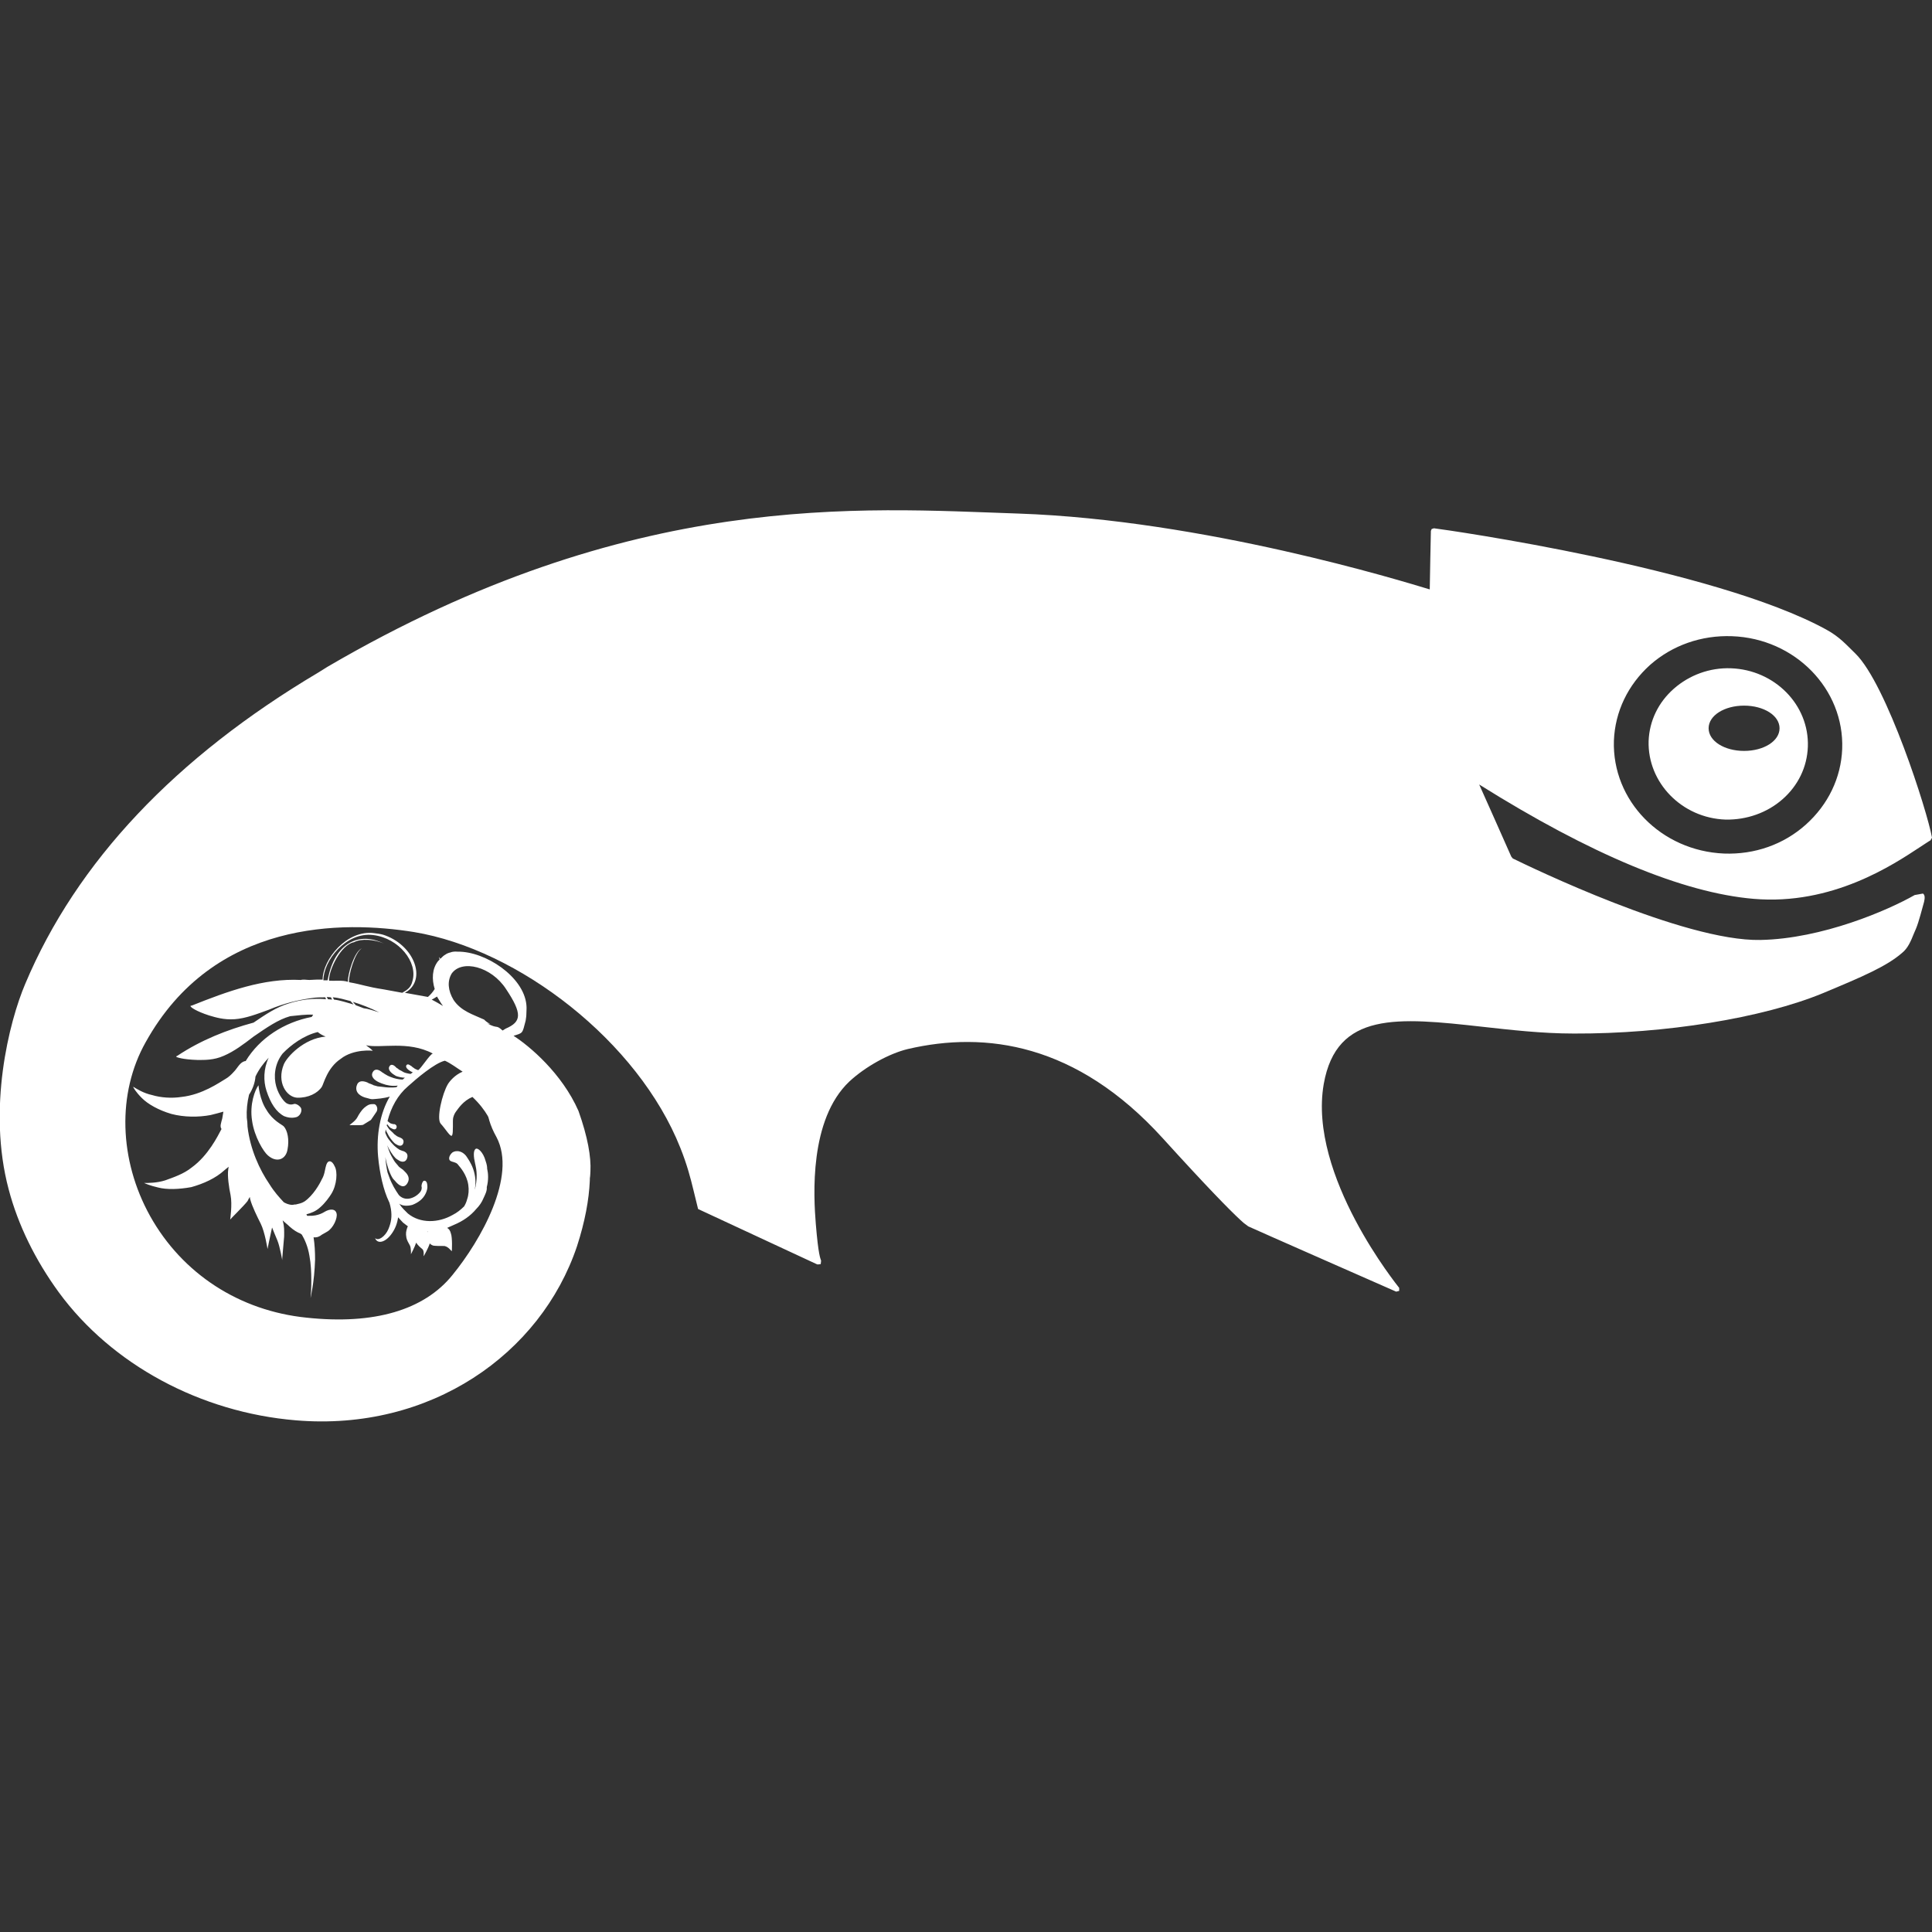 <?xml version="1.0" encoding="utf-8"?>
<!-- Generator: Adobe Illustrator 28.2.0, SVG Export Plug-In . SVG Version: 6.00 Build 0)  -->
<svg version="1.1" id="Layer_1" xmlns="http://www.w3.org/2000/svg" xmlns:xlink="http://www.w3.org/1999/xlink" x="0px" y="0px"
	 viewBox="0 0 512 512" style="enable-background:new 0 0 512 512;" xml:space="preserve">
<rect x="0" y="0" width="512" height="512" fill="#333333" stroke="none"/>
<style type="text/css">
	.st0{fill:#FFFFFF;}
	.st1{fill-rule:evenodd;clip-rule:evenodd;fill:#FFFFFF;}
</style>
<g>
	<path id="path1168" class="st0" d="M99.8,294.6c-0.5,0.7-1.2,1.8-1.5,2.2l-2.1,1.3c-0.8,0.2-3.6,0-3.6,0.1c0-0.1,1.6-1.1,2.1-2.1
		c0.4-0.8,1.2-2,1.8-2.5c1.2-1,1.6-1,2.6-1C99.7,292.6,100.3,293.7,99.8,294.6 M86.8,259.8l0.1-0.4c1.8-9.4,8.2-12.7,14.9-9.3
		c-2.5-1.2-6.2-1.4-8-0.4c-3.4,0.6-6.7,7.3-6.6,10.2c1.4,0.1,3.6-0.2,5,0.3c-0.1-1.8,1.6-8,3.7-8.9c-1.9,1.1-3.6,7.3-3.4,9
		c3.5,0.6,4.6,1.2,9.2,1.9l4.9,0.9c1.4-0.8,2.3-1.4,2.7-3.1c1.5-5-3.6-11.4-10.4-12.2c-7.2-0.9-13.2,6.8-13.2,12L86.8,259.8z
		 M100.5,268.3L100.5,268.3c-2.4-1.2-4.7-2.1-7-2.8l0.8,0.9l2.1,0.8C97.5,267.3,98.9,267.8,100.5,268.3 M93.7,266.2l-0.8-0.9
		c-1.6-0.4-3.1-0.9-4.7-1l0,0l0.3,0.6C90.2,265.1,91.9,265.7,93.7,266.2 M88,264.9l-0.3-0.6l-1.1-0.1l0.3,0.6L88,264.9z
		 M114.4,264.9c1,0.5,2,1.1,3,1.7c-0.6-0.8-1.1-1.7-1.6-2.5C115.3,264.4,114.9,264.7,114.4,264.9 M120.2,265c2,3,5.3,3.9,8.1,5.2
		c0.9,1,2.5,1.5,0.8,1c3,1.6,2.2,0.2,4.1,1.9l0.8-0.5c4.2-1.8,4.5-3.9,0.1-10.5c-3.9-6-11.7-7.9-14.4-4.1
		C118.5,260,118.7,262.5,120.2,265 M113.2,326.4l0.1,0.1l0.1-0.1H113.2z M58.9,296.4c0.1-0.6,0.2-1.2,0.3-1.8
		c-1,0.3-2.2,0.6-3.4,0.9c-3.2,0.6-7,0.6-10.4-0.3c-3.4-1-6.2-2.6-7.8-4.2c-1.6-1.6-2.3-2.8-2.3-3c1,0.6,2.7,1.7,5,2.2
		c2.3,0.7,5.2,0.9,7.8,0.5c5.5-0.6,10-3.8,11.7-4.8c0.7-0.4,1.4-1,2.2-1.9c0.8-0.8,1.4-2.1,2.4-2.6c0.2-0.1,0.4-0.2,0.7-0.2
		c3.7-6.1,10.2-10.3,17.5-11.7l0.4-0.6c-2-0.1-4,0.2-6.1,0.4c-3.2,0.9-6.2,3-9.7,5.4c-2.6,2-5.1,3.9-7.9,5.1c-2.7,1.2-5.2,1.1-7,1.1
		c-3.6-0.1-5.7-0.7-5.6-0.9c0-0.1,0.1-0.1,0.3-0.2c6.3-4.2,13.2-6.9,20.2-8.8c3.1-2.1,6-4.1,9.4-5.1c3.1-1,6.4-1.4,9.8-1.1l-0.2-0.5
		c-1.2,0-2.4,0-3.6,0.2c-3.5,0.5-7.1,1.3-11.4,3.1c-3,1.1-6.1,2.3-9,2.5c-2.9,0.2-5.1-0.5-6.8-1c-3.4-1.1-5-2.2-4.9-2.5
		c0-0.1,0.1-0.1,0.3-0.1c9.5-3.8,19.1-7.3,28.9-6.8c0.8-0.2,1.6,0,2.3,0c1.2-0.1,2.3-0.1,3.5-0.1c0-5.3,6.4-13.3,13.7-12.3
		c0.8,0.1,1.6,0.2,2.3,0.4c7.9,2.5,11.5,11.2,6.6,14.9l-0.8,0.5l6.1,1.1c0.7-0.6,1.3-1.3,1.8-2.1c-0.8-2.6-0.7-5.4,0.9-7.4l0.4-0.4
		l-0.2-0.7l0.4,0.5c0.5-0.5,0.9-0.9,1.3-1.1c0.4-0.3,0.9-0.5,1.4-0.6c0.2-0.1,0.9-0.3,1.9-0.2c7.3-0.1,17.5,6.6,18.2,14.1
		c0.1,0.9,0,1.5,0,2.2c0,0.7-0.1,1.4-0.2,2c-0.9,3.5-0.7,3.2-3.2,4c4.2,2.7,12.8,9.9,17.2,19.9c9.9,27.8-5.5,28.8-14.8,14.1
		c-8.7-5.7-5.7-10.6-13.3-17.8c-2.4,1-3.7,3-4.3,3.8c-0.3,0.4-0.6,0.9-0.8,1.7c-0.2,0.8,0.1,4-0.3,4.7c-0.4,0.6-1.7-1.7-3-3.1
		c-1.2-1.3,0.4-8,1.9-10.5c0.5-0.8,1.8-2.4,3.9-3.3c-1.6-1-3.1-2.2-4.7-2.9c-2.7,0.6-7.7,4.9-9.8,6.8c-2.7,2.3-4.5,5.6-5.4,9.2
		l0.5,0.4l0.3,0.2l0.3,0.1c0.1,0,0.2,0,0.3,0.1c0.1,0,0.1,0,0.1,0h0.1l0.2,0c0.4,0.1,0.7,0.4,0.6,0.9c-0.2,0.7-0.8,0.5-1.2,0.3
		c-0.1-0.1-0.3-0.1-0.4-0.2c-0.3-0.2-0.6-0.6-0.9-1l-0.1,0.3l0,0.1c0.3,0.5,0.6,1,1.1,1.4c0.3,0.3,0.6,0.5,0.8,0.8l0.4,0.3l0.4,0.3
		c0.2,0.1,0.2,0.1,0.4,0.2c0.1,0,0.2,0.1,0.2,0.1l0.1,0l0.2,0.1c0.5,0.2,1,0.6,0.8,1.4c-0.3,1-1.2,0.8-1.8,0.4
		c-0.2-0.1-0.4-0.2-0.6-0.4c-0.6-0.6-1.4-1.6-1.9-2.7c-0.2-0.3-0.3-0.6-0.4-0.9l-0.1,0.9l0.3,0.7c0.3,0.7,0.8,1.3,1.3,1.9
		c0.4,0.4,0.7,0.8,1.1,1.1l0.5,0.4l0.6,0.4c0.2,0.1,0.3,0.1,0.5,0.2c0.1,0,0.2,0.1,0.2,0.1l0.1,0c0.1,0,0.2,0.1,0.3,0.1
		c0.7,0.3,1.2,0.8,0.9,1.8c-0.4,1.3-1.6,1.1-2.4,0.5c-0.2-0.1-0.5-0.3-0.7-0.5c-0.7-0.7-1.6-2.1-2.2-3.4c0.3,0.9,0.6,1.9,1.1,2.8
		c0.4,0.7,0.7,1.3,1.1,1.8l0.6,0.7c0.2,0.3,0.4,0.5,0.7,0.7c0.3,0.2,0.4,0.3,0.7,0.5c0.1,0.1,0.2,0.2,0.2,0.2l0.1,0.1
		c0.1,0.1,0.2,0.2,0.3,0.3c0.7,0.7,1.3,1.7,0.6,2.9c-0.9,1.6-2.2,0.7-3.1-0.3c-0.2-0.3-0.5-0.5-0.8-0.9c-0.8-1.2-1.6-3.5-2-5.8
		l0-0.2c0.1,1.5,0.3,3.1,0.6,4.4l0.4,1.1c0.7,2,1.7,3.6,2.6,4.9c1,1.1,2.4,1.2,3.6,0.7c1.1-0.4,2.1-1.4,2.3-1.9
		c0.3-0.7,0.1-1.1,0.1-1.1c0-0.3,0.1-0.9,0.4-1.3c0.3-0.4,1-0.2,1.1,0.7c0,0.1,0.3,1.1-0.4,2.5c-0.7,1.5-2,2.4-3.5,3
		c-1.1,0.3-2.5,0.4-3.5-0.3c0.7,1.1,1.5,1.8,2.3,2.6c3.3,2.7,8.1,2.5,11.8,0.4c1.2-0.6,2.2-1.4,3.1-2.3c0.3-0.5,0.6-1.1,0.8-1.9
		c0.4-1.1,0.5-2.5,0.3-3.8c-0.4-2.7-2.1-4.6-2.6-5.2c-0.2-0.3-0.5-0.6-0.9-0.7c-0.4-0.2-0.9-0.2-1.3-0.5c-0.4-0.3-0.4-1.1,0.3-1.9
		c0.6-0.8,2.5-1.1,3.9,0.6c0.4,0.6,1.3,1.8,1.9,3.5c0.6,1.7,0.8,3.7,0.4,5.5l-0.1,0.3c0.3-0.8,0.4-1.5,0.5-2.2
		c0.4-3-0.3-4.9-0.3-5.1c-0.4-1.7-0.5-3.3,0.1-3.8c0.6-0.5,2.1,0.9,2.7,3.2c0,0.1,0.4,0.9,0.4,2c0.3,1.3,0.4,3-0.1,4.9
		c0.1,1-0.4,1.9-0.9,3c-0.4,1-1.1,2-1.9,2.8c-1.5,1.8-3.5,3.2-5.9,4.2l-1.8,0.8c0.5,0.3,0.8,0.7,1,1.5c0.4,1,0.3,4.7,0.2,4.7
		c0,0-1.1-1.5-2.2-1.4c-0.9,0-2.1,0-2.7-0.1c-0.5-0.2-0.8-0.4-0.9-0.6c-0.4,1.3-1.6,3.4-1.6,3.4c-0.1,0,0.2-1.4-0.4-1.9
		c-0.5-0.4-1.3-1.1-1.6-1.7c-0.4,1.2-1.4,3.1-1.4,3.1s0.1-1.7-0.3-2.4c-0.3-0.5-0.8-1.4-0.9-2c-0.2-1.2-0.1-1.6,0.2-2.6
		c0-0.1,0.1-0.2,0.2-0.4c-0.4-0.3-0.8-0.6-1.3-1l-1.3-1.4c-0.2,1.5-0.7,2.9-1.6,4.2c-1.7,2.5-3.9,3-4.5,1.3c0.9,0.9,2.7-0.5,3.5-2.3
		c0.8-1.9,1-3.4,0.7-5.4c-0.1-0.5-0.2-1.1-0.4-1.7l-0.1-0.2c-1.5-3.1-2.5-7.6-2.9-12c-0.5-5.6,0.5-11.5,3.1-15.9
		c-1.6,0.5-3.3,0.6-4.6,0.7c-0.5,0-1-0.2-1.4-0.3c-1.5-0.3-3.3-1.3-2.8-3.2c0.4-1.5,1.6-1.4,2.7-1c0.2,0.1,0.3,0.1,0.4,0.2
		c0,0,0.2,0.1,0.2,0.1c0,0,0.2,0.1,0.3,0.1c0.4,0.2,0.6,0.2,0.9,0.4c0.3,0.1,0.7,0.2,1.1,0.3l1,0.1c0.7,0.1,1.5,0.2,2.3,0.2
		c0.6,0,1.2,0,1.7-0.1l0.3-0.4c-1.5,0.2-3-0.1-4-0.5c-0.4-0.1-0.7-0.3-1-0.4c-1.1-0.5-2.3-1.5-1.6-2.7c0.5-0.9,1.4-0.7,2.1-0.2
		c0.1,0.1,0.2,0.1,0.3,0.2l0.1,0.1c0,0,0.1,0.1,0.2,0.1c0.3,0.2,0.4,0.3,0.6,0.4l0.7,0.4l0.7,0.3c0.5,0.2,1.1,0.4,1.6,0.5
		c0.5,0.1,1.1,0.2,1.6,0.2l0.6-0.5c-0.8,0-1.6-0.2-2.2-0.4c-0.3-0.1-0.5-0.3-0.7-0.4c-0.8-0.5-1.7-1.4-1.2-2.2
		c0.4-0.7,1.1-0.4,1.6,0.1l0.2,0.2c0,0,0.1,0.1,0.1,0.1c0,0,0.1,0.1,0.2,0.1c0.2,0.2,0.3,0.2,0.5,0.4l0.6,0.3l0.5,0.3
		c0.4,0.2,0.8,0.3,1.3,0.4l0.6,0.1l0.6-0.4l-0.4-0.2c-0.2-0.1-0.4-0.2-0.5-0.3c-0.5-0.3-1.1-0.9-0.8-1.4c0.3-0.4,0.7-0.2,1.1,0.1
		l0.2,0.1l0.1,0.1c0,0,0.1,0,0.1,0.1c0.2,0.1,0.2,0.2,0.3,0.2l0.4,0.3l0.4,0.2l0.5,0.2c0.7-0.3,3.1-4.2,3.9-4.4
		c-6.6-3.5-13.9-1.3-17.7-2.2c0.8,0.6,1.5,1.1,1.8,1.5c0.1-0.1-5.1-0.6-8.5,2.1c-3.6,2.4-4.5,6.6-5,7.4c-1.1,1.7-3.6,3-6.6,2.9
		c-2.8-0.2-5.4-4.1-3.5-8.8c0.8-2,5.3-6.9,11.1-7.4c-0.8-0.3-1.5-0.7-2.1-1.2c-3.7,0.9-7.1,3.4-9.3,5.7c-2.2,2.8-2.4,6.2-1.7,8.7
		c0.7,2.5,2.3,4.4,3,4.6c0.9,0.4,1.5,0.1,1.6,0.1c0.4-0.2,1.2,0.1,1.8,0.8c0.6,0.6,0.2,2.1-0.9,2.6c-0.1,0-1.4,0.6-3.4-0.2
		c-2.1-1.1-3.6-3.4-4.7-6.8c-0.8-2.5-0.8-5.7,0.6-8.7c-1.4,1.5-2.6,3.1-3.5,5c-0.1,1.5-0.7,3.3-1.7,4.8c-0.5,2.1-0.7,4.1-0.6,6.1
		c0.1,0.7,0.2,1.6,0.2,2.4c0.7,6,3.2,11.4,5.8,15.2c1.3,2.1,2.6,3.5,3.8,4.8c0.5,0.3,1.2,0.6,2,0.7l0.4,0c0.3-0.1,0.5-0.1,0.8-0.1
		c0.8-0.2,1.5-0.3,2.3-0.8c2.3-1.6,4-4.6,4.6-5.9c0.3-0.5,0.5-1,0.7-1.8c0.2-0.8,0.3-1.8,0.7-2.5c0.4-0.7,1.3-0.7,2,0.9
		c0.8,1.4,0.6,4.9-0.9,7.3c-0.5,0.8-1.6,2.4-3,3.6c-1.1,1-2.4,1.5-3.6,1.8l0.2,0.4l0.5,0c2.5,0.1,4-1,4.2-1.1
		c1.4-0.8,2.8-0.8,3.1,0.5c0.3,1.2-0.9,3.9-2.5,4.8c-0.1,0.1-0.4,0.2-1.4,0.8c-0.6,0.5-1.3,0.8-2.2,0.7c0.3,1.9,0.4,3.9,0.4,5.9
		c-0.1,3.1-0.4,5.7-0.7,7.5c-0.3,1.8-0.5,2.7-0.5,2.7c0.1-1,0.2-2.6,0.2-4.7c0-2.1-0.1-4.4-0.5-6.5c-0.4-2.5-1.3-4.4-2-5.6l-0.4-0.3
		c-0.8-0.3-1.8-0.9-2.8-1.8c-0.6-0.6-1.3-1.1-1.9-1.7c0.5,1.8,0.4,2.6,0.4,4.3c-0.1,1.6-0.6,6.3-0.5,6.3c0,0-0.6-3.6-1.3-5.3
		c-0.4-0.9-0.9-2.2-1.4-3.4c-0.6,2.6-1.2,5.7-1.2,5.7c0,0-0.7-4.5-1.8-6.7c-0.9-1.8-2.3-4.6-2.8-6.5l-0.1-0.6
		c-0.2,0.3-0.4,0.7-0.6,1.1c-1,1.3-4.6,4.8-4.6,4.9c0,0,0.6-4,0.1-6.5c-0.4-1.9-0.9-5.1-0.6-6.9l0.1-0.6l-1.1,0.9
		c-2.4,2.2-5.6,3.6-8.8,4.5c-3.3,0.6-6.5,0.7-8.8,0.1c-2.2-0.5-3.5-1.1-3.7-1.2c1.2,0,3.4,0,5.6-0.7c2.2-0.8,4.9-1.7,7-3.4
		c4.4-3.2,6.9-8.3,7.9-10.2C58.2,298.5,58.6,297.6,58.9,296.4 M68.5,287.6c0,0,0.3,3.8,2.1,6.5c1.7,2.9,4.1,3.9,4.6,4.4
		c1,1.1,1.5,3.5,1,6.1c-0.4,2.6-2.8,3.7-5.2,1.6c-1.1-0.9-3.6-4.9-4.2-9.2C66.1,292.6,67.6,288.8,68.5,287.6"/>
	<path id="path19" class="st0" d="M457.3,217.2L457.3,217.2c-11.6-0.4-20.7-9.8-20.4-20.8c0.2-5.4,2.6-10.3,6.7-13.9
		c4.1-3.6,9.5-5.6,15.1-5.4c11.6,0.4,20.8,9.7,20.4,20.8c-0.2,5.4-2.6,10.3-6.7,13.9S462.9,217.3,457.3,217.2L457.3,217.2
		L457.3,217.2z M462.2,199c5.2,0,9.4-2.6,9.4-6s-4.2-6-9.4-6c-5.2,0-9.4,2.6-9.4,6S457,199,462.2,199"/>
	<path id="path21" class="st1" d="M216.7,335.1l0.8-0.1l0.1-0.9c-0.2-0.7-0.7-1.3-1.4-9.7c-0.6-7.4-1.8-27.7,8.9-37.8
		c4.2-3.9,10.5-7.4,15.5-8.6c20.6-4.8,44.7-1.5,67.5,23.6c11.8,13,17.6,18.9,20.5,21.6l1,0.9l1.2,0.9c1,0.5,39.2,17.3,39.2,17.3
		l0.8-0.2v-0.8c-0.2-0.3-24.2-29.7-20-54c3.4-19.3,19.6-17.7,42-15.2c7.3,0.8,15.7,1.8,24.3,1.8c24.1,0.1,50-4.1,66-10.7
		c10.3-4.3,16.9-7.1,21-10.7c1.5-1.2,2.3-3.1,3.1-5.1l0.6-1.4c0.7-1.7,1.6-5.2,2.1-7c0.2-0.9,0.3-1.8-0.3-2.2l-2.2,0.4
		c-7,4-24.5,11.6-40.9,11.9c-20.3,0.4-61.3-19.5-65.6-21.6l-0.4-0.5c-1-2.3-7.2-16.2-8.5-19.1c29.5,18.5,54,28.7,72.7,30.3
		c20.9,1.8,37.1-9.1,44.1-13.7c1.4-0.9,2.4-1.6,2.8-1.8l0.4-0.7c-1.2-6.9-12-40.7-20.3-48.8c-2.3-2.2-4.1-4.4-7.8-6.4
		C454.1,150.5,383.4,140.4,380,140l-0.6,0.2l-0.2,0.5c0,0-0.3,13.9-0.3,15.5c-7.3-2.2-59.8-18.4-109-20.1
		c-41.7-1.4-102.5-6.5-183.1,40.6l-2.4,1.5c-37.9,22.5-64.1,50.2-77.7,82.5c-4.3,10.1-10.1,33.1-4.4,54.5
		c2.5,9.5,7.1,18.8,13.3,27.3c14,19.1,37.5,31.8,62.8,33.9c35.7,3,64.9-17.6,74.5-46.1c17.1-52.6-35.6-54.4-21.3-28.9
		c5.4,10.3-4.1,27.2-11.7,36.5c-7.5,9.3-20.8,13.2-38.6,11.3c-17.9-1.8-33-11.7-41.5-26.9c-8.3-14.9-8.8-32.6-1.2-46.1
		c18.1-32.6,52.4-32.2,71.1-29.2c27.8,4.6,59.4,29,70.6,57.2c1.8,4.5,2.7,8,3.5,11.3l1.2,4.9l31.4,14.6L216.7,335.1z M437.3,176.2
		L437.3,176.2c-5.9,5.3-9.3,12.4-9.6,20.1c-0.5,15.9,12.5,29.2,29.2,29.9c8.1,0.3,15.8-2.4,21.7-7.7c5.9-5.3,9.3-12.4,9.6-20
		c0.6-15.9-12.5-29.3-29.2-29.9C450.9,168.3,443.2,171,437.3,176.2"/>
</g>
</svg>
